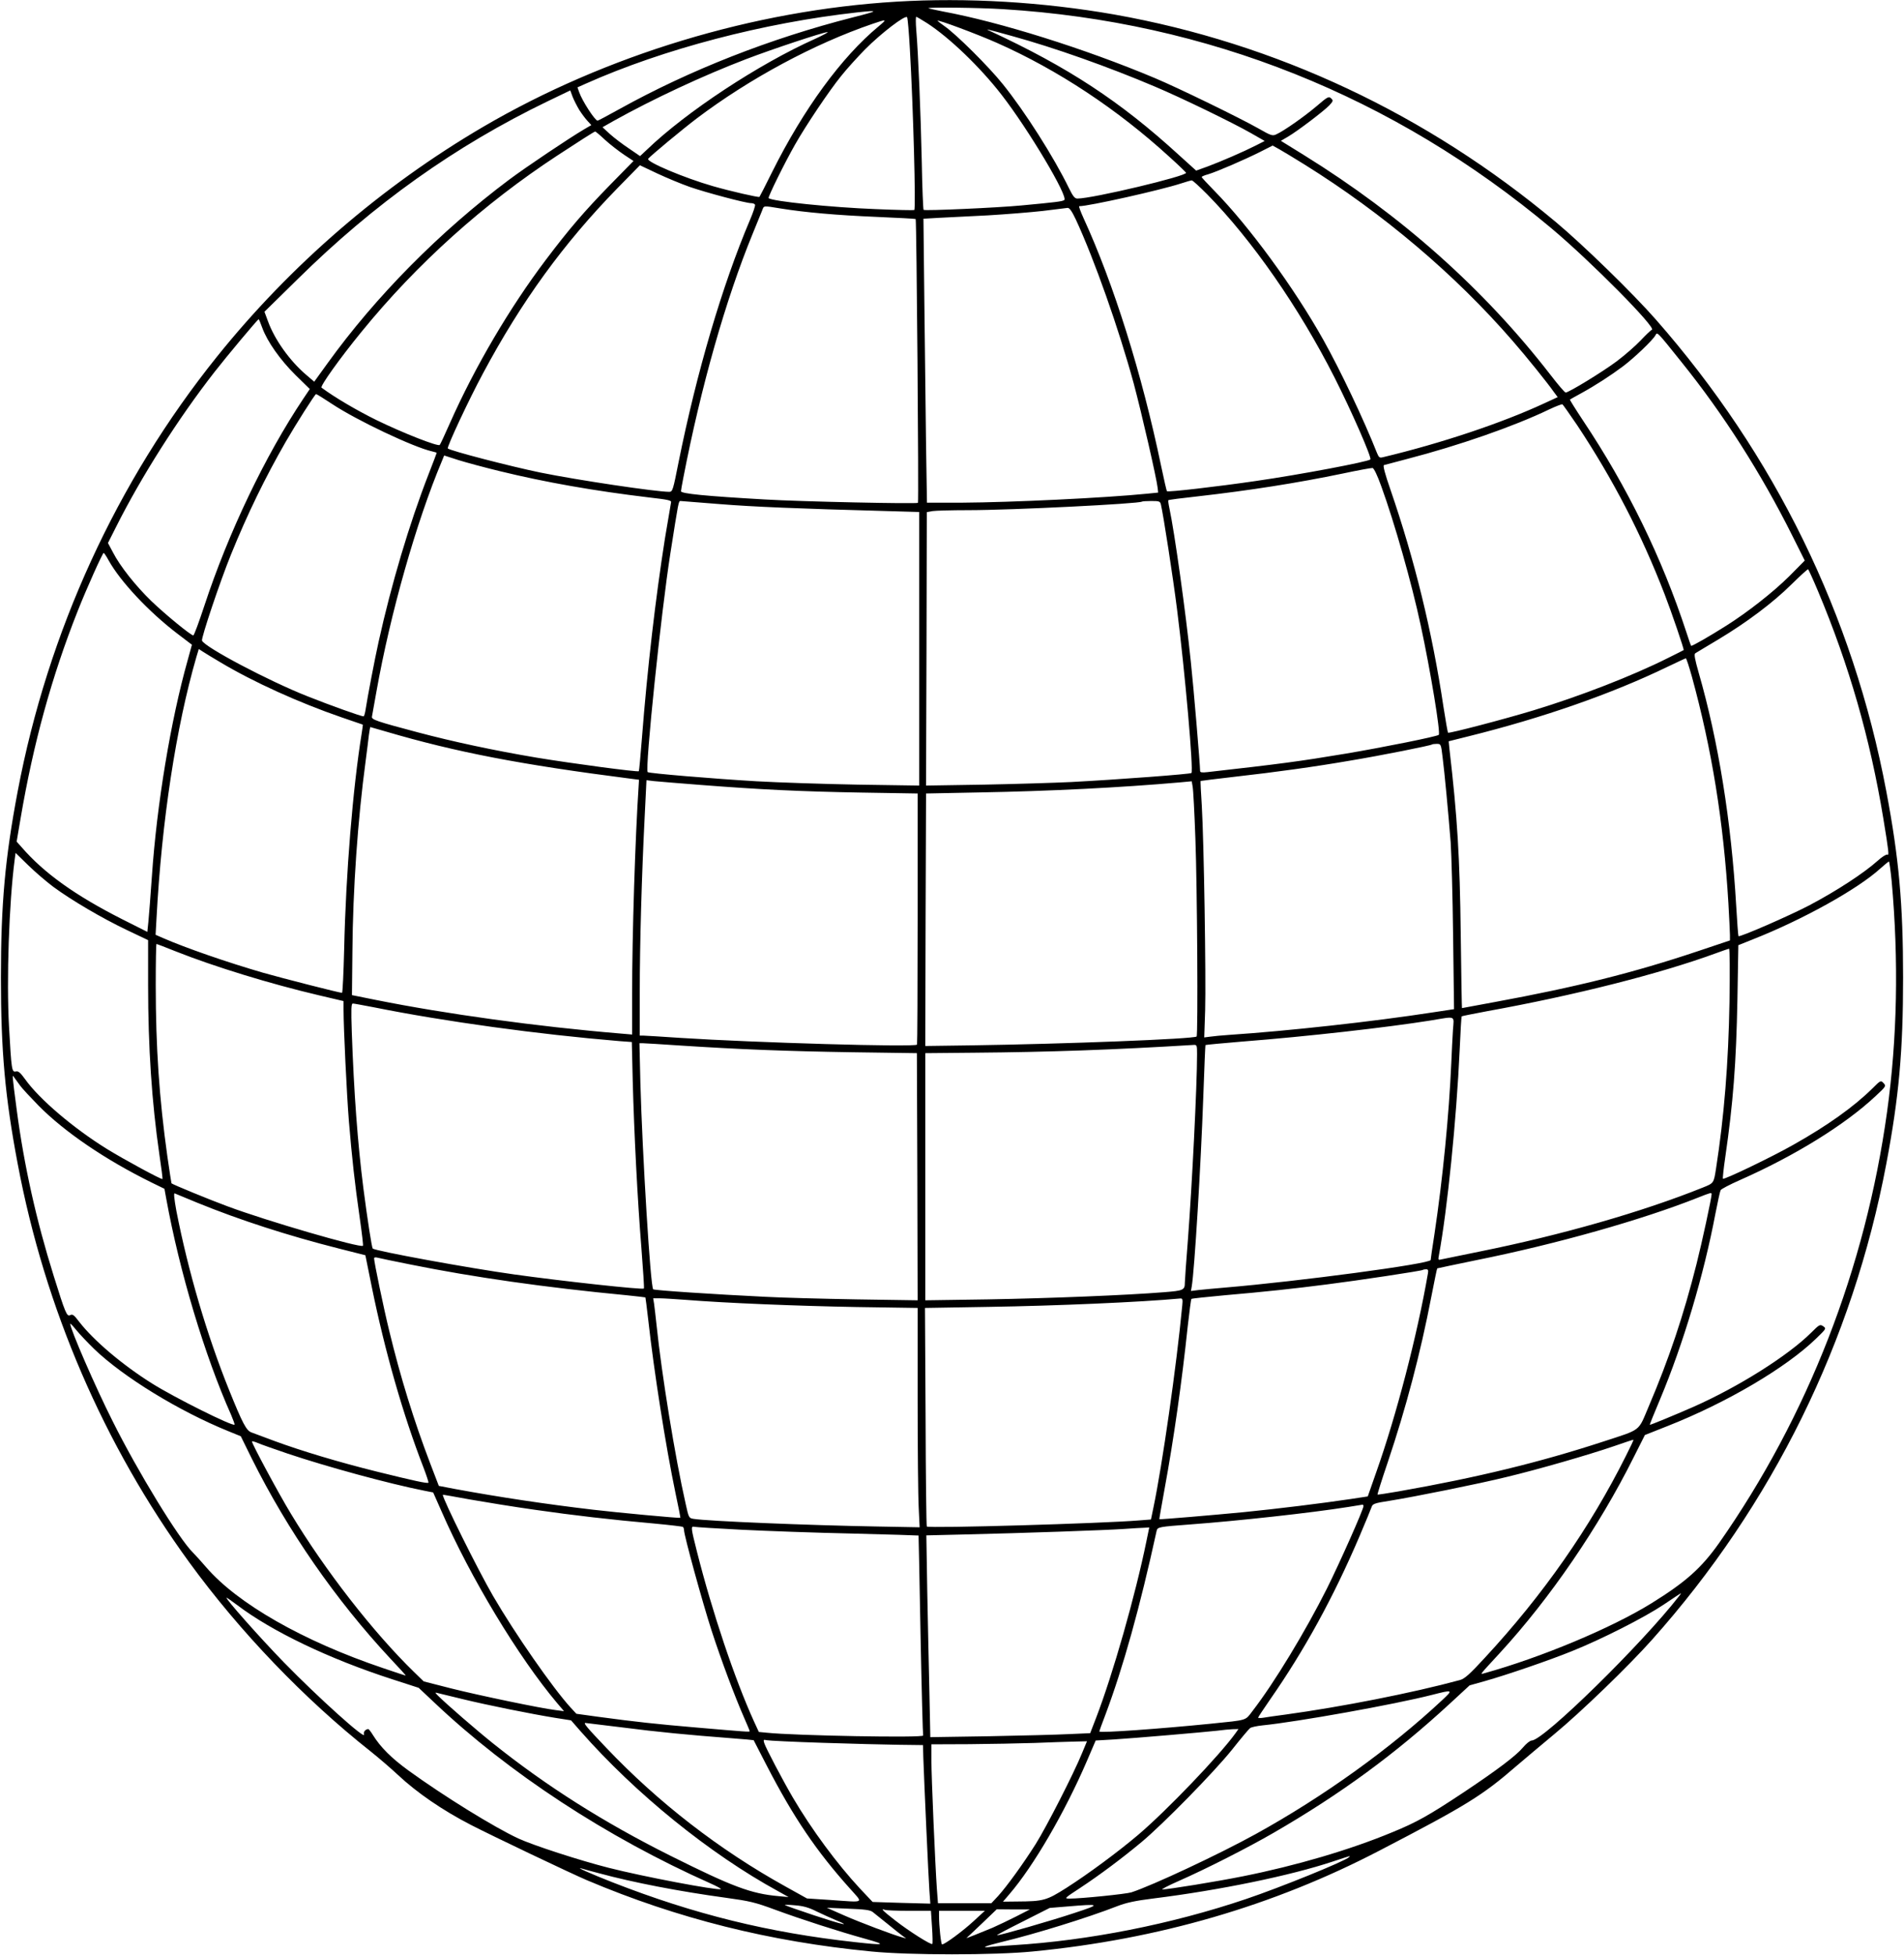 <?xml version="1.0" encoding="UTF-8" standalone="no"?> <svg xmlns="http://www.w3.org/2000/svg" version="1.0" width="1247pt" height="1280pt" viewBox="0 0 1247 1280" preserveAspectRatio="xMidYMid meet"><g transform="translate(0,1280) scale(0.1,-0.1)" fill="#000000" stroke="none"><path d="M5870 12789 c-934 -56 -1901 -349 -2705 -819 -664 -389 -1262 -905 -1744 -1505 -657 -818 -1107 -1800 -1305 -2845 -83 -438 -110 -739 -110 -1220 0 -481 27 -782 110 -1220 178 -945 564 -1840 1124 -2609 331 -454 754 -895 1187 -1237 54 -43 134 -112 179 -154 125 -117 291 -231 479 -328 140 -72 656 -318 760 -362 593 -251 1197 -402 1860 -466 251 -25 809 -25 1060 0 819 79 1576 299 2269 660 572 297 674 360 901 557 50 43 160 135 245 206 171 141 488 447 640 618 788 883 1314 1951 1534 3115 83 438 110 739 110 1220 0 481 -27 782 -110 1220 -218 1155 -731 2203 -1511 3090 -150 171 -477 489 -653 636 -845 707 -1833 1171 -2892 1359 -469 82 -965 112 -1428 84z m700 -49 c1337 -82 2558 -570 3590 -1434 257 -215 690 -653 659 -665 -8 -3 -41 -35 -74 -70 -33 -35 -103 -96 -156 -136 -92 -69 -315 -205 -335 -205 -6 0 -51 53 -101 118 -432 558 -973 1040 -1612 1436 l-152 94 46 27 c62 36 233 166 270 204 27 29 28 33 13 47 -15 15 -23 11 -95 -51 -79 -67 -215 -163 -265 -185 -24 -11 -34 -8 -116 39 -120 68 -526 266 -679 330 -459 193 -1015 367 -1388 436 -49 10 -92 19 -94 21 -8 8 328 4 489 -6z m-985 -54 c-541 -138 -1066 -344 -1528 -600 -75 -42 -140 -76 -143 -76 -17 0 -101 129 -121 187 l-11 31 56 25 c507 226 1164 398 1777 466 146 16 141 10 -30 -33z m374 -206 c22 -379 40 -1044 29 -1055 -2 -2 -116 0 -253 6 -288 11 -680 51 -701 72 -6 6 106 233 174 352 69 122 222 350 299 445 37 47 109 126 158 176 106 107 266 229 276 211 4 -7 12 -100 18 -207z m112 169 c147 -95 348 -288 489 -470 177 -228 440 -670 410 -689 -14 -9 -55 -14 -280 -35 -155 -15 -628 -36 -641 -29 -3 2 -9 144 -12 316 -7 321 -23 705 -36 861 -4 48 -4 87 0 87 3 0 35 -19 70 -41z m-316 -21 c-243 -201 -491 -540 -697 -952 -44 -89 -82 -163 -84 -165 -5 -5 -189 37 -304 70 -188 54 -437 159 -425 179 9 15 230 198 320 266 345 260 767 487 1150 618 95 32 97 32 40 -16z m775 -109 c399 -177 789 -435 1130 -747 58 -52 106 -99 108 -103 9 -21 -612 -169 -712 -169 -17 0 -29 15 -55 68 -99 204 -290 504 -434 682 -93 116 -306 327 -380 378 -26 18 -47 35 -47 36 0 10 264 -89 390 -145z m95 46 c281 -77 638 -204 939 -332 169 -71 511 -237 628 -304 l91 -52 -59 -30 c-81 -41 -224 -103 -315 -137 l-75 -27 -115 104 c-383 350 -723 573 -1239 812 -32 14 -17 11 145 -34z m-1286 -19 c-371 -166 -845 -479 -1100 -724 l-47 -44 -73 50 c-41 27 -96 69 -124 94 l-49 45 74 42 c257 143 582 295 867 404 170 65 504 176 533 177 8 0 -28 -20 -81 -44z m-1545 -466 c16 -25 40 -57 54 -72 l25 -27 -48 -28 c-103 -61 -376 -244 -490 -329 -454 -340 -874 -764 -1191 -1204 l-86 -119 -55 47 c-107 92 -205 230 -248 349 l-23 62 217 213 c502 495 1032 872 1636 1164 l150 72 15 -41 c9 -23 29 -62 44 -87z m169 -196 c34 -31 90 -74 124 -97 l62 -41 -152 -155 c-170 -174 -271 -292 -422 -492 -238 -315 -465 -702 -626 -1064 -34 -77 -65 -144 -69 -148 -11 -12 -241 78 -415 163 -128 63 -273 148 -359 212 -12 8 122 195 261 365 364 447 801 839 1285 1156 139 91 239 155 246 156 2 1 32 -24 65 -55z m4582 -162 c511 -318 986 -720 1362 -1154 89 -102 227 -273 271 -336 l24 -32 -89 -41 c-276 -128 -673 -261 -1054 -352 -23 -6 -28 -3 -40 26 -87 220 -240 542 -352 742 -191 341 -487 745 -713 975 -46 47 -84 88 -84 91 0 3 19 12 43 18 59 18 235 94 337 145 l85 43 45 -25 c25 -14 99 -59 165 -100z m-4027 -146 c107 -37 366 -106 401 -106 11 0 23 -4 26 -10 3 -5 -12 -51 -34 -102 -181 -427 -348 -994 -467 -1585 -36 -182 -39 -193 -61 -193 -86 0 -603 77 -843 126 -195 40 -592 143 -607 158 -8 8 136 316 230 491 253 473 527 850 880 1212 l148 151 112 -53 c62 -29 158 -69 215 -89z m3388 -48 c295 -300 602 -742 834 -1199 110 -217 246 -527 235 -537 -15 -15 -458 -99 -750 -141 -253 -37 -575 -74 -582 -67 -3 2 -20 78 -39 168 -125 600 -310 1190 -508 1621 -19 42 -32 77 -28 77 63 0 532 105 667 149 33 11 65 20 70 20 6 1 51 -41 101 -91z m-2793 -93 c162 -26 367 -44 628 -55 139 -6 255 -12 256 -14 6 -6 21 -1852 15 -1858 -9 -8 -769 8 -1002 22 -387 22 -550 38 -550 54 0 6 7 45 15 86 116 600 278 1170 455 1601 28 68 56 136 62 152 12 32 4 31 121 12z m1933 -72 c121 -261 282 -717 379 -1073 52 -194 150 -621 157 -685 l3 -30 -70 -7 c-278 -28 -891 -57 -1212 -59 l-232 0 -6 378 c-2 208 -7 626 -11 929 l-6 552 104 6 c57 3 200 10 318 16 118 7 280 20 360 29 80 10 153 19 162 20 12 1 28 -21 54 -76z m-5328 -710 c33 -90 117 -209 218 -309 l93 -91 -43 -64 c-249 -372 -491 -878 -648 -1356 -35 -106 -67 -193 -72 -193 -16 0 -181 135 -275 225 -103 100 -205 228 -252 320 l-32 60 53 105 c164 327 407 710 646 1016 77 99 282 344 288 344 2 0 13 -26 24 -57z m9296 -225 c273 -339 519 -724 725 -1136 l81 -162 -102 -103 c-106 -105 -272 -235 -413 -324 -109 -69 -226 -136 -229 -131 -2 1 -16 41 -31 88 -160 488 -386 951 -678 1388 -49 74 -87 135 -85 136 2 2 35 20 73 41 93 51 195 117 275 177 73 55 196 172 212 203 13 22 6 30 172 -177z m-8839 -273 c165 -109 534 -283 654 -310 17 -4 31 -8 31 -10 0 -2 -24 -65 -54 -142 -125 -321 -243 -718 -326 -1093 -25 -111 -75 -374 -85 -442 -4 -27 -10 -48 -14 -48 -16 0 -218 72 -366 131 -254 100 -676 323 -692 365 -6 17 118 387 190 564 108 266 223 502 358 737 65 113 192 313 199 313 4 0 51 -29 105 -65z m8154 -138 c235 -354 421 -713 573 -1107 45 -116 129 -362 125 -366 -1 -1 -48 -25 -103 -52 -231 -116 -576 -250 -879 -342 -197 -60 -555 -153 -561 -147 -3 3 -16 78 -30 168 -74 495 -189 963 -347 1422 -36 103 -51 160 -43 162 6 2 74 20 151 40 339 88 699 213 930 324 44 21 84 36 88 34 4 -3 47 -64 96 -136z m-7054 -302 c294 -72 617 -129 978 -172 123 -14 146 -19 142 -32 -2 -9 -20 -115 -40 -236 -62 -394 -115 -848 -151 -1310 -9 -115 -18 -212 -20 -214 -7 -7 -434 50 -671 89 -280 47 -549 105 -775 165 -272 72 -306 84 -302 103 2 9 15 82 29 162 90 509 262 1115 429 1511 l15 37 93 -30 c51 -16 174 -49 273 -73z m5772 -100 c86 -237 198 -629 258 -910 63 -292 131 -703 118 -716 -12 -11 -365 -82 -609 -123 -305 -51 -428 -67 -906 -121 -35 -4 -48 -2 -48 7 0 40 -43 552 -61 718 -33 320 -106 843 -140 1002 -6 27 -9 51 -7 53 2 3 87 14 189 25 345 39 661 89 954 150 99 21 186 37 194 36 9 0 32 -48 58 -121z m-4337 -115 c222 -18 513 -30 1103 -46 l207 -6 0 -896 0 -895 -402 6 c-222 4 -520 14 -663 22 -288 17 -705 52 -713 60 -19 18 88 1050 149 1435 53 337 53 340 66 340 4 0 118 -9 253 -20z m2893 -2 c15 -61 80 -480 106 -688 52 -410 109 -1057 94 -1071 -8 -7 -468 -42 -789 -59 -105 -5 -362 -13 -570 -17 l-379 -6 3 895 2 895 38 7 c20 3 125 6 232 6 287 0 1124 42 1139 56 2 2 30 4 62 4 51 0 57 -2 62 -22z m-6892 -366 c77 -139 264 -338 450 -480 l96 -73 -28 -102 c-111 -394 -202 -943 -234 -1412 -9 -126 -19 -261 -23 -298 l-7 -68 -165 83 c-306 155 -512 302 -658 471 l-33 37 26 153 c83 488 203 926 374 1357 58 147 163 380 170 380 3 0 18 -22 32 -48z m11197 -205 c202 -481 340 -961 426 -1482 37 -224 39 -248 27 -240 -6 3 -35 -14 -63 -40 -92 -82 -268 -197 -448 -292 -134 -70 -456 -210 -464 -202 -2 2 -9 92 -15 199 -32 552 -117 1080 -246 1527 -25 88 -31 120 -22 126 7 4 74 45 150 90 187 112 360 242 481 362 56 55 104 99 108 98 3 -2 33 -67 66 -146z m-10463 -464 c216 -129 515 -264 791 -359 76 -26 140 -48 140 -48 1 -1 -2 -26 -7 -56 -58 -359 -104 -917 -115 -1415 -4 -157 -10 -285 -14 -285 -17 0 -388 95 -515 131 -235 68 -512 164 -658 228 l-48 21 6 107 c34 638 128 1252 261 1711 l16 53 26 -17 c15 -10 68 -42 117 -71z m9635 -90 c132 -481 208 -952 240 -1488 5 -93 10 -186 10 -206 l0 -36 -212 -71 c-418 -140 -794 -234 -1327 -332 -117 -22 -215 -40 -216 -40 -1 0 -5 215 -8 478 -6 509 -22 772 -74 1218 l-5 51 128 32 c491 122 940 279 1304 455 63 30 118 56 121 56 4 0 21 -53 39 -117z m-8554 -362 c463 -136 885 -217 1604 -309 l55 -7 -2 -35 c-23 -346 -43 -984 -43 -1369 l0 -264 -82 7 c-539 45 -1140 128 -1594 219 l-159 32 3 285 c3 408 35 864 87 1250 8 63 18 139 21 168 4 28 8 52 9 52 1 0 47 -13 101 -29z m6922 -168 c13 -102 37 -357 53 -558 5 -77 13 -354 16 -616 l6 -476 -139 -21 c-395 -61 -953 -122 -1329 -147 -49 -3 -108 -9 -129 -12 l-39 -5 6 178 c6 209 -8 1107 -22 1339 -6 88 -9 160 -8 162 2 1 104 14 227 28 266 30 520 65 757 106 193 32 525 98 532 105 2 2 16 4 31 4 27 0 28 -2 38 -87z m-4858 -182 c387 -30 649 -43 1053 -50 l367 -6 0 -819 c0 -450 -2 -821 -4 -825 -11 -18 -1072 13 -1550 44 -121 8 -230 15 -243 15 l-23 0 0 288 c0 316 13 764 32 1141 l12 243 50 -6 c28 -3 166 -14 306 -25z m3239 -351 c12 -316 18 -1286 8 -1296 -16 -16 -858 -49 -1485 -58 l-292 -4 2 827 3 826 350 7 c456 8 930 32 1315 66 l75 7 6 -35 c4 -19 12 -172 18 -340z m-7480 -316 c121 -89 319 -205 478 -281 l143 -68 0 -295 c0 -405 24 -766 74 -1110 13 -85 22 -157 20 -159 -5 -6 -252 128 -364 197 -218 135 -443 326 -536 457 -31 43 -44 54 -60 50 -27 -6 -29 10 -45 295 -17 306 0 807 37 1091 l6 45 83 -81 c46 -45 120 -108 164 -141z m12040 39 c47 -521 37 -1031 -30 -1513 -142 -1024 -520 -1994 -1100 -2822 -116 -164 -218 -255 -442 -394 -263 -163 -725 -356 -1097 -459 -28 -8 -36 -18 103 133 327 355 649 825 877 1282 l73 145 149 59 c388 153 776 382 972 572 67 65 68 66 47 81 -21 14 -25 12 -79 -42 -152 -151 -476 -355 -772 -486 -126 -55 -283 -120 -285 -117 -1 2 29 76 67 166 153 365 287 815 363 1217 15 77 30 146 34 153 3 7 60 37 126 66 360 159 690 363 889 550 68 63 70 66 52 85 -18 19 -19 19 -74 -36 -122 -120 -293 -242 -517 -368 -139 -79 -453 -230 -461 -222 -2 2 4 64 15 138 52 359 72 615 80 1037 l6 354 95 38 c327 129 687 329 835 464 28 25 53 45 56 46 3 0 11 -57 18 -127z m-11237 -462 c252 -100 617 -212 936 -287 l162 -38 0 -56 c0 -121 21 -556 35 -730 20 -240 39 -413 71 -633 14 -98 24 -181 21 -183 -16 -16 -629 162 -886 258 -117 43 -360 143 -368 151 -1 2 -13 81 -27 177 -53 377 -76 714 -76 1121 0 148 2 269 5 269 2 0 60 -22 127 -49z m10175 -333 c-7 -399 -35 -747 -88 -1088 -15 -96 -14 -96 -87 -125 -395 -159 -926 -311 -1462 -419 -124 -25 -236 -48 -249 -51 -22 -6 -23 -4 -17 27 55 298 115 886 136 1347 5 118 11 216 13 217 2 2 78 17 168 34 570 103 1128 244 1494 378 44 16 84 30 89 31 5 0 6 -146 3 -351z m-8877 -33 c463 -93 1076 -177 1606 -221 l82 -6 6 -257 c9 -338 31 -775 57 -1095 11 -142 19 -260 16 -262 -9 -9 -539 49 -847 92 -301 42 -914 154 -929 170 -6 6 -35 193 -61 394 -38 298 -62 626 -76 1023 -5 154 -4 187 7 187 8 0 70 -12 139 -25z m7066 -147 c-3 -46 -8 -144 -11 -218 -15 -342 -56 -757 -110 -1118 -14 -89 -25 -166 -25 -171 0 -25 -863 -140 -1350 -181 -69 -6 -146 -13 -172 -16 l-48 -6 5 29 c18 102 60 794 76 1248 6 182 13 332 14 333 2 2 111 12 242 23 423 33 945 92 1233 138 169 28 153 35 146 -61z m-5061 -103 c385 -25 688 -37 1125 -44 l425 -6 3 -809 2 -809 -402 6 c-222 4 -491 11 -598 17 -331 16 -725 42 -732 49 -18 16 -71 883 -84 1354 l-6 257 23 0 c13 0 123 -7 244 -15z m3385 -57 c0 -206 -33 -862 -60 -1215 -11 -139 -20 -265 -20 -280 0 -49 -9 -53 -136 -63 -247 -20 -753 -40 -1151 -47 l-413 -6 0 809 0 809 323 3 c487 4 911 19 1435 51 21 1 22 -3 22 -61z m-7707 -207 c15 -20 69 -78 120 -130 170 -172 436 -353 738 -502 l86 -42 12 -66 c87 -477 251 -1025 425 -1415 14 -33 24 -61 22 -63 -12 -13 -389 175 -538 268 -195 122 -384 282 -480 406 -33 44 -43 51 -58 43 -22 -12 -32 12 -109 259 -113 361 -193 718 -241 1081 -32 243 -31 238 -17 216 7 -10 25 -35 40 -55z m1161 -766 c275 -112 589 -214 925 -299 l174 -44 42 -208 c86 -422 205 -838 339 -1183 20 -52 34 -96 32 -98 -7 -7 -97 13 -336 72 -250 62 -493 135 -670 200 -69 26 -138 51 -153 57 -34 12 -59 61 -146 276 -147 365 -268 777 -346 1175 -14 77 -18 117 -11 114 6 -3 74 -31 150 -62z m9916 57 c0 -24 -63 -316 -99 -458 -84 -333 -179 -618 -313 -932 -71 -167 -44 -147 -298 -230 -416 -136 -828 -236 -1340 -326 -74 -13 -136 -22 -138 -21 -2 2 28 97 67 212 120 357 214 713 285 1082 20 102 37 186 39 187 1 1 117 25 257 54 523 105 1085 264 1450 409 83 33 90 35 90 23z m-8520 -461 c411 -83 881 -150 1415 -201 66 -7 121 -13 122 -14 1 -1 9 -65 18 -142 38 -343 115 -832 179 -1139 19 -88 33 -161 32 -162 -3 -4 -420 35 -571 53 -307 36 -619 83 -901 135 l-110 21 -56 146 c-108 283 -195 565 -268 866 -37 150 -100 454 -100 478 0 6 9 8 23 4 12 -3 110 -24 217 -45z m6662 -58 c-70 -405 -206 -928 -339 -1303 l-55 -157 -112 -17 c-187 -28 -480 -64 -701 -86 -198 -19 -548 -49 -552 -46 -1 1 14 87 33 191 62 336 115 712 153 1073 11 95 21 175 24 178 2 3 101 13 218 24 257 22 460 44 669 71 200 25 624 89 629 95 2 2 12 4 21 4 13 0 16 -6 12 -27z m-4862 -173 c262 -21 730 -40 1118 -47 l402 -6 0 -591 c0 -325 3 -648 7 -718 l6 -127 -274 5 c-458 8 -1112 35 -1206 50 -31 5 -32 6 -52 97 -69 303 -158 851 -191 1172 -6 55 -13 117 -16 138 l-6 37 44 0 c23 0 99 -5 168 -10z m3253 -37 c-38 -400 -131 -1047 -189 -1324 l-16 -77 -77 -6 c-240 -20 -1378 -53 -1391 -40 -3 3 -7 326 -8 718 l-4 713 418 7 c443 7 998 31 1255 55 14 1 16 -7 12 -46z m-7127 -284 c191 -184 557 -408 880 -539 l81 -33 72 -146 c235 -472 550 -926 907 -1309 58 -61 104 -112 101 -112 -2 0 -69 22 -148 49 -525 177 -955 423 -1160 662 -30 35 -68 77 -85 94 -93 91 -362 531 -527 862 -112 222 -277 602 -277 636 0 5 17 -13 39 -40 21 -26 74 -82 117 -124z m10033 -700 c-235 -470 -542 -910 -923 -1321 -100 -109 -134 -139 -164 -147 -313 -85 -778 -176 -1142 -226 -63 -8 -130 -18 -147 -21 -18 -3 -33 -2 -33 1 0 3 35 56 78 118 225 323 415 669 585 1067 41 96 77 184 81 196 6 18 21 24 114 38 174 28 589 112 768 156 213 51 544 147 704 202 69 24 126 43 128 42 2 -1 -20 -48 -49 -105z m-8764 14 c260 -87 659 -196 896 -243 l56 -11 54 -122 c189 -434 505 -957 757 -1256 l46 -54 -54 7 c-99 12 -502 96 -685 142 l-180 46 -63 61 c-269 262 -583 666 -807 1037 -79 130 -255 457 -255 473 0 3 17 -1 38 -10 20 -9 109 -40 197 -70z m1615 -367 c257 -37 498 -65 790 -91 96 -9 178 -19 182 -21 4 -3 8 -13 8 -22 0 -34 120 -470 180 -656 64 -197 153 -434 214 -573 20 -45 36 -84 36 -87 0 -6 -22 -4 -360 25 -245 21 -386 36 -630 69 l-145 20 -39 42 c-118 130 -364 484 -506 728 -100 172 -330 635 -330 664 0 1 80 -13 178 -31 97 -17 287 -48 422 -67z m5430 24 c0 -22 -154 -368 -239 -539 -141 -281 -345 -618 -488 -803 -49 -64 -28 -58 -273 -83 -328 -33 -730 -62 -730 -51 0 3 17 52 39 108 117 312 226 702 336 1205 6 26 12 27 225 43 310 23 784 75 1030 114 47 8 88 14 93 15 4 0 7 -4 7 -9z m-4075 -155 c160 -8 486 -20 724 -25 239 -6 436 -12 437 -13 0 -1 7 -294 13 -652 7 -357 15 -653 17 -657 10 -17 -847 -1 -1024 18 l-52 5 -31 67 c-127 279 -274 717 -374 1112 -40 158 -42 170 -17 164 9 -2 148 -11 307 -19z m2654 -72 c-73 -358 -221 -876 -330 -1159 l-39 -101 -138 -6 c-75 -4 -311 -10 -523 -14 l-386 -6 -6 294 c-4 162 -10 459 -14 660 l-6 367 249 6 c390 9 929 28 1044 36 58 4 119 8 136 8 l31 2 -18 -87z m3490 -360 c-244 -315 -889 -947 -967 -948 -11 0 -36 -20 -57 -45 -46 -55 -168 -147 -390 -295 -228 -151 -306 -195 -465 -260 -279 -116 -630 -219 -980 -289 -169 -34 -489 -86 -527 -86 -10 0 38 25 106 55 180 79 455 219 621 315 441 255 797 516 1155 846 l130 120 100 28 c148 42 422 136 570 196 195 78 476 221 600 304 61 41 112 75 114 75 2 1 -3 -7 -10 -16z m-9446 -61 c228 -173 604 -353 1016 -486 l173 -56 102 -96 c488 -462 1128 -881 1808 -1184 43 -19 74 -36 69 -38 -28 -9 -509 82 -736 140 -189 48 -491 146 -591 192 -157 73 -483 274 -718 444 -113 82 -184 153 -235 235 -12 20 -26 37 -29 37 -19 -1 -34 -20 -28 -35 16 -43 -300 241 -524 471 -155 159 -390 424 -376 424 3 0 34 -22 69 -48z m7893 -622 c-339 -317 -777 -632 -1221 -877 -239 -132 -679 -338 -815 -382 -35 -11 -329 -41 -403 -41 -39 0 -38 1 69 71 127 84 273 193 399 298 141 117 479 462 594 606 57 72 110 135 118 141 7 6 43 14 81 18 228 23 861 136 1112 200 137 35 139 34 66 -34z m-6416 6 c169 -41 449 -97 602 -122 l108 -17 62 -71 c360 -409 845 -802 1293 -1047 l70 -39 -65 6 c-182 16 -303 62 -710 265 -438 219 -812 456 -1161 735 -110 88 -306 258 -359 311 -22 22 -23 24 -5 19 11 -3 85 -21 165 -40z m1043 -185 c231 -30 441 -50 717 -71 80 -6 145 -12 146 -13 0 -1 39 -76 86 -167 175 -338 324 -559 547 -807 85 -96 100 -88 -131 -72 l-153 10 -142 79 c-431 239 -831 548 -1173 908 -126 132 -151 162 -136 162 4 0 111 -13 239 -29z m4019 -38 c-105 -146 -451 -507 -637 -665 -132 -112 -327 -256 -471 -348 -130 -82 -148 -88 -322 -89 l-93 -1 41 48 c159 184 365 539 509 874 l57 133 120 7 c143 9 583 47 674 57 36 5 82 9 103 10 l38 1 -19 -27z m-2707 -63 c187 -6 412 -12 500 -13 l160 -2 2 -80 c6 -171 34 -794 40 -874 l6 -84 -189 5 -189 6 -83 88 c-148 159 -317 387 -439 595 -65 111 -179 327 -188 358 -6 21 -5 23 16 18 13 -3 177 -11 364 -17z m1702 -67 c-54 -133 -233 -483 -304 -596 -83 -131 -189 -277 -246 -340 l-44 -47 -175 0 -175 0 -7 93 c-11 154 -36 735 -36 845 l0 102 248 1 c136 1 328 5 427 8 99 4 217 8 262 9 l82 2 -32 -77z m1748 -682 c-28 -27 -452 -199 -675 -274 -488 -165 -1033 -272 -1525 -302 -55 -3 -120 -8 -145 -11 -72 -9 -41 5 71 32 220 53 560 158 755 234 59 23 118 36 239 51 433 54 895 149 1175 242 124 41 116 39 105 28z m-4912 -105 c225 -61 526 -119 834 -161 152 -21 188 -29 320 -78 171 -63 413 -141 593 -191 140 -39 127 -43 -70 -21 -565 62 -1052 182 -1587 391 -138 54 -258 107 -200 90 9 -3 59 -17 110 -30z m1425 -250 c37 -18 93 -43 124 -56 112 -46 46 -31 -139 30 -103 34 -190 65 -193 68 -3 2 28 2 68 -2 53 -4 91 -15 140 -40z m1686 -11 c-153 -51 -481 -145 -504 -145 -7 0 69 40 167 89 l178 90 110 9 c226 19 229 16 49 -43z m-1318 7 c12 -10 55 -44 96 -77 40 -33 85 -68 98 -78 l25 -18 -25 7 c-57 15 -280 99 -384 145 l-111 49 140 -6 c109 -4 145 -9 161 -22z m238 8 l143 0 7 -106 c4 -59 5 -109 2 -111 -8 -8 -155 85 -243 154 -81 63 -99 81 -67 69 9 -3 80 -6 158 -6z m701 -37 c-49 -25 -119 -58 -155 -74 -79 -33 -177 -72 -170 -67 3 2 48 45 102 96 l96 92 109 -1 108 0 -90 -46z m-279 -31 c-68 -63 -188 -152 -206 -152 -7 0 -20 120 -20 187 l0 33 150 0 150 0 -74 -68z"></path></g></svg> 